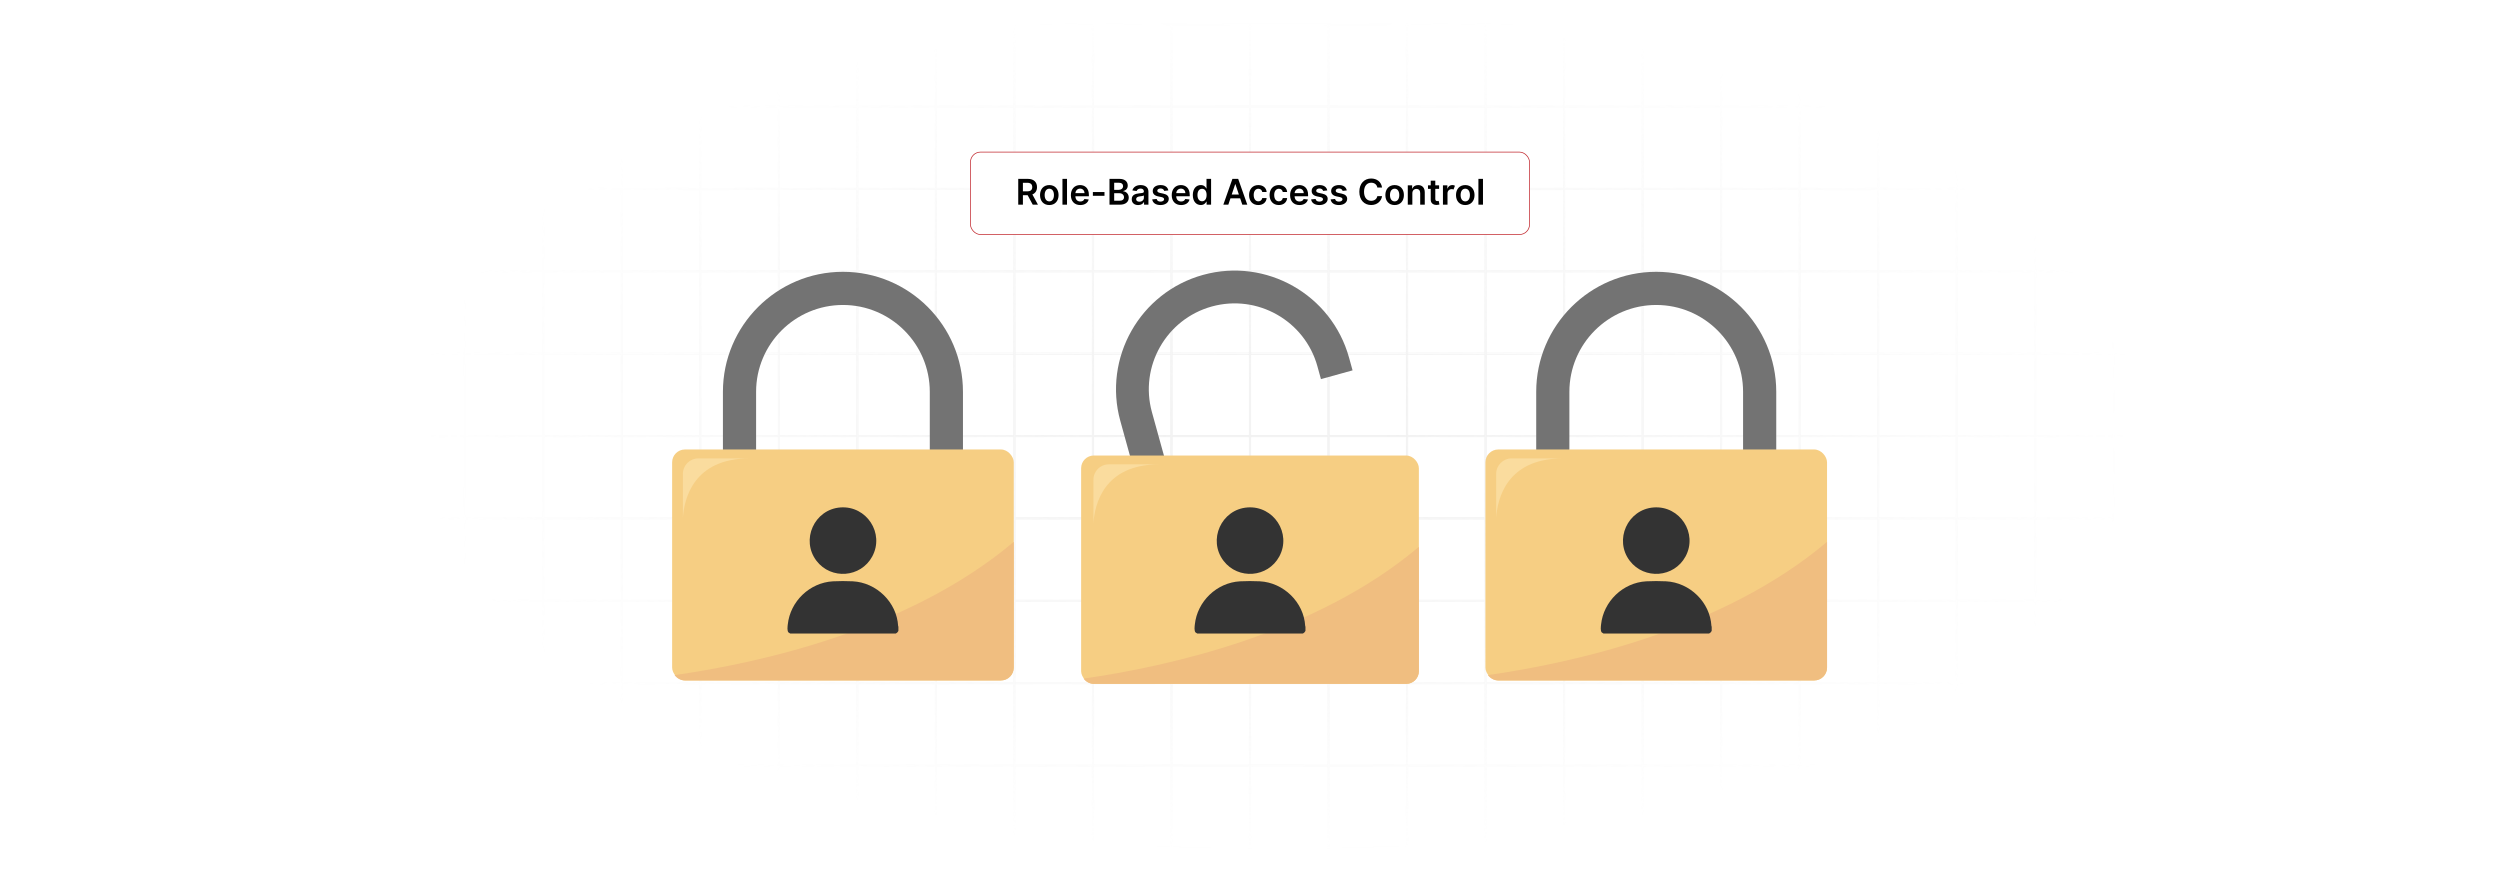 <?xml version="1.0" encoding="UTF-8"?>
<svg id="Layer_1" data-name="Layer 1" xmlns="http://www.w3.org/2000/svg" xmlns:xlink="http://www.w3.org/1999/xlink" viewBox="0 0 860 300">
  <defs>
    <filter id="luminosity-invert" x="39.647" y="-.272" width="782.115" height="300.272" color-interpolation-filters="sRGB" filterUnits="userSpaceOnUse">
      <feColorMatrix result="cm" values="-1 0 0 0 1 0 -1 0 0 1 0 0 -1 0 1 0 0 0 1 0"/>
    </filter>
    <radialGradient id="radial-gradient" cx="439.235" cy="148.479" fx="439.235" fy="148.479" r="298.487" gradientTransform="translate(0 74.962) scale(1 .495)" gradientUnits="userSpaceOnUse">
      <stop offset=".123" stop-color="#000" stop-opacity=".95"/>
      <stop offset="1" stop-color="#000" stop-opacity="0"/>
    </radialGradient>
    <mask id="mask" x="39.647" y="-.272" width="782.115" height="300.272" maskUnits="userSpaceOnUse">
      <g filter="url(#luminosity-invert)">
        <rect x="39.647" y="-.272" width="782.115" height="300.272" fill="url(#radial-gradient)"/>
      </g>
    </mask>
  </defs>
  <rect y="0" width="860" height="300" fill="#fff"/>
  <g mask="url(#mask)">
    <g opacity=".4">
      <path d="M808.41,291.922H51.59V8.078h756.819v283.845ZM52.09,291.422h755.819V8.578H52.09v282.845Z" fill="#e6e6e6" stroke="#d6d6d6" stroke-miterlimit="10" stroke-width=".25"/>
      <rect x="51.84" y="36.413" width="756.319" height=".5" fill="#e6e6e6" stroke="#d6d6d6" stroke-miterlimit="10" stroke-width=".25"/>
      <rect x="51.84" y="64.747" width="756.319" height=".5" fill="#e6e6e6" stroke="#d6d6d6" stroke-miterlimit="10" stroke-width=".25"/>
      <rect x="51.84" y="93.082" width="756.319" height=".5" fill="#e6e6e6" stroke="#d6d6d6" stroke-miterlimit="10" stroke-width=".25"/>
      <rect x="51.84" y="121.415" width="756.319" height=".5" fill="none" stroke="#d6d6d6" stroke-miterlimit="10" stroke-width=".25"/>
      <rect x="51.84" y="149.75" width="756.319" height=".5" fill="#e6e6e6" stroke="#d6d6d6" stroke-miterlimit="10" stroke-width=".25"/>
      <rect x="51.84" y="178.084" width="756.319" height=".5" fill="#e6e6e6" stroke="#d6d6d6" stroke-miterlimit="10" stroke-width=".25"/>
      <rect x="51.84" y="206.418" width="756.319" height=".5" fill="#e6e6e6" stroke="#d6d6d6" stroke-miterlimit="10" stroke-width=".25"/>
      <rect x="51.84" y="234.753" width="756.319" height=".5" fill="#e6e6e6" stroke="#d6d6d6" stroke-miterlimit="10" stroke-width=".25"/>
      <rect x="51.84" y="263.087" width="756.319" height=".5" fill="#e6e6e6" stroke="#d6d6d6" stroke-miterlimit="10" stroke-width=".25"/>
      <rect x="780.898" y="8.328" width=".5" height="283.345" fill="#e6e6e6" stroke="#d6d6d6" stroke-miterlimit="10" stroke-width=".25"/>
      <rect x="753.887" y="8.328" width=".5" height="283.345" fill="#e6e6e6" stroke="#d6d6d6" stroke-miterlimit="10" stroke-width=".25"/>
      <rect x="726.875" y="8.328" width=".5" height="283.345" fill="#e6e6e6" stroke="#d6d6d6" stroke-miterlimit="10" stroke-width=".25"/>
      <rect x="699.864" y="8.328" width=".5" height="283.345" fill="#e6e6e6" stroke="#d6d6d6" stroke-miterlimit="10" stroke-width=".25"/>
      <rect x="672.852" y="8.328" width=".5" height="283.345" fill="#e6e6e6" stroke="#d6d6d6" stroke-miterlimit="10" stroke-width=".25"/>
      <rect x="645.841" y="8.328" width=".5" height="283.345" fill="#e6e6e6" stroke="#d6d6d6" stroke-miterlimit="10" stroke-width=".25"/>
      <rect x="618.83" y="8.328" width=".5" height="283.345" fill="#e6e6e6" stroke="#d6d6d6" stroke-miterlimit="10" stroke-width=".25"/>
      <rect x="591.818" y="8.328" width=".5" height="283.345" fill="#e6e6e6" stroke="#d6d6d6" stroke-miterlimit="10" stroke-width=".25"/>
      <rect x="564.807" y="8.328" width=".5" height="283.345" fill="#e6e6e6" stroke="#d6d6d6" stroke-miterlimit="10" stroke-width=".25"/>
      <rect x="537.795" y="8.328" width=".5" height="283.345" fill="#e6e6e6" stroke="#d6d6d6" stroke-miterlimit="10" stroke-width=".25"/>
      <rect x="510.784" y="8.328" width=".5" height="283.345" fill="#e6e6e6" stroke="#d6d6d6" stroke-miterlimit="10" stroke-width=".25"/>
      <rect x="483.772" y="8.328" width=".5" height="283.345" fill="#e6e6e6" stroke="#d6d6d6" stroke-miterlimit="10" stroke-width=".25"/>
      <rect x="456.761" y="8.328" width=".5" height="283.345" fill="#e6e6e6" stroke="#d6d6d6" stroke-miterlimit="10" stroke-width=".25"/>
      <rect x="429.75" y="8.328" width=".5" height="283.345" fill="#e6e6e6" stroke="#d6d6d6" stroke-miterlimit="10" stroke-width=".25"/>
      <rect x="402.738" y="8.328" width=".5" height="283.345" fill="#e6e6e6" stroke="#d6d6d6" stroke-miterlimit="10" stroke-width=".25"/>
      <rect x="375.727" y="8.328" width=".5" height="283.345" fill="#e6e6e6" stroke="#d6d6d6" stroke-miterlimit="10" stroke-width=".25"/>
      <rect x="348.716" y="8.328" width=".5" height="283.345" fill="#e6e6e6" stroke="#d6d6d6" stroke-miterlimit="10" stroke-width=".25"/>
      <rect x="321.704" y="8.328" width=".5" height="283.345" fill="#e6e6e6" stroke="#d6d6d6" stroke-miterlimit="10" stroke-width=".25"/>
      <rect x="294.693" y="8.328" width=".5" height="283.345" fill="#e6e6e6" stroke="#d6d6d6" stroke-miterlimit="10" stroke-width=".25"/>
      <rect x="267.682" y="8.328" width=".5" height="283.345" fill="#e6e6e6" stroke="#d6d6d6" stroke-miterlimit="10" stroke-width=".25"/>
      <rect x="240.67" y="8.328" width=".5" height="283.345" fill="#e6e6e6" stroke="#d6d6d6" stroke-miterlimit="10" stroke-width=".25"/>
      <rect x="213.659" y="8.328" width=".5" height="283.345" fill="#e6e6e6" stroke="#d6d6d6" stroke-miterlimit="10" stroke-width=".25"/>
      <rect x="186.648" y="8.328" width=".5" height="283.345" fill="#e6e6e6" stroke="#d6d6d6" stroke-miterlimit="10" stroke-width=".25"/>
      <rect x="159.636" y="8.328" width=".5" height="283.345" fill="#e6e6e6" stroke="#d6d6d6" stroke-miterlimit="10" stroke-width=".25"/>
      <rect x="132.625" y="8.328" width=".5" height="283.345" fill="#e6e6e6" stroke="#d6d6d6" stroke-miterlimit="10" stroke-width=".25"/>
      <rect x="105.613" y="8.328" width=".5" height="283.345" fill="#e6e6e6" stroke="#d6d6d6" stroke-miterlimit="10" stroke-width=".25"/>
      <rect x="78.602" y="8.328" width=".5" height="283.345" fill="#e6e6e6" stroke="#d6d6d6" stroke-miterlimit="10" stroke-width=".25"/>
    </g>
  </g>
  <g>
    <g>
      <path d="M331.259,172.526h-11.413v-37.74c0-16.473-13.401-29.874-29.874-29.874s-29.874,13.401-29.874,29.874v37.74h-11.413v-37.74c0-22.766,18.521-41.287,41.287-41.287s41.287,18.521,41.287,41.287v37.74Z" fill="#737373"/>
      <rect x="231.213" y="154.617" width="117.517" height="79.456" rx="4.426" ry="4.426" fill="#f6ce83"/>
    </g>
    <path d="M348.73,229.648v-43.261c-35.8,30.289-87.419,41.67-116.67,45.846.804,1.111,2.103,1.84,3.578,1.84h108.666c2.444,0,4.425-1.981,4.425-4.426Z" fill="#f0be80"/>
    <path d="M234.917,162.99v15.204c.402-6.456,3.51-20.505,22.943-20.505h-17.642c-2.916,0-5.301,2.385-5.301,5.301Z" fill="#fadc9e"/>
  </g>
  <g>
    <g>
      <path d="M611.03,172.526h-11.413v-37.74c0-16.473-13.401-29.874-29.874-29.874s-29.874,13.401-29.874,29.874v37.74h-11.413v-37.74c0-22.766,18.521-41.287,41.287-41.287s41.287,18.521,41.287,41.287v37.74Z" fill="#737373"/>
      <rect x="510.984" y="154.617" width="117.517" height="79.456" rx="4.426" ry="4.426" fill="#f6ce83"/>
    </g>
    <path d="M628.501,229.648v-43.261c-35.8,30.289-87.419,41.67-116.67,45.846.804,1.111,2.103,1.84,3.578,1.84h108.666c2.444,0,4.425-1.981,4.425-4.426Z" fill="#f0be80"/>
    <path d="M514.689,162.99v15.204c.402-6.456,3.51-20.505,22.943-20.505h-17.642c-2.916,0-5.301,2.385-5.301,5.301Z" fill="#fadc9e"/>
  </g>
  <g>
    <g>
      <path d="M453.194,126.032l1.212,4.384,10.876-3.008-1.212-4.384c-6-21.693-28.53-34.461-50.223-28.461-21.694,6-34.461,28.53-28.461,50.223l9.946,35.962,10.876-3.008-9.946-35.962c-4.341-15.697,4.897-31.999,20.593-36.34s31.999,4.897,36.34,20.593Z" fill="#737373"/>
      <rect x="371.907" y="156.698" width="116.185" height="78.555" rx="4.375" ry="4.375" fill="#f6ce83"/>
    </g>
    <path d="M488.092,230.878v-42.771c-35.395,29.946-86.428,41.198-115.348,45.327.795,1.098,2.079,1.819,3.538,1.819h107.435c2.416,0,4.375-1.959,4.375-4.375Z" fill="#f0be80"/>
    <path d="M376.149,164.976v15.032c.398-6.383,3.47-20.273,22.683-20.273h-17.442c-2.883,0-5.241,2.358-5.241,5.241Z" fill="#fadc9e"/>
  </g>
  <g>
    <path d="M309.051,215.571v1.441c-.252.485-.448.68-.932.933h-36.28c-.159-.186-.426-.198-.595-.379-.524-.562-.329-1.972-.252-2.715.835-7.977,7.532-14.428,15.555-14.88,2.041-.115,4.74-.11,6.784-.004,8.182.422,15.172,7.188,15.632,15.4l.089.205Z" fill="#333"/>
    <path d="M289.114,174.558c8.985-.656,15.243,8.905,10.935,16.873-3.936,7.281-14.138,8.08-19.175,1.494-5.505-7.198-.734-17.712,8.24-18.367Z" fill="#333"/>
  </g>
  <g>
    <path d="M449.08,215.571v1.441c-.252.485-.448.68-.932.933h-36.28c-.159-.186-.426-.198-.595-.379-.524-.562-.329-1.972-.252-2.715.835-7.977,7.532-14.428,15.555-14.88,2.041-.115,4.74-.11,6.784-.004,8.182.422,15.172,7.188,15.632,15.4l.089.205Z" fill="#333"/>
    <path d="M429.143,174.558c8.985-.656,15.243,8.905,10.935,16.873-3.936,7.281-14.138,8.08-19.175,1.494-5.505-7.198-.734-17.712,8.24-18.367Z" fill="#333"/>
  </g>
  <g>
    <path d="M588.823,215.571v1.441c-.252.485-.448.68-.932.933h-36.28c-.159-.186-.426-.198-.595-.379-.524-.562-.329-1.972-.252-2.715.835-7.977,7.532-14.428,15.555-14.88,2.041-.115,4.74-.11,6.784-.004,8.182.422,15.172,7.188,15.632,15.4l.089.205Z" fill="#333"/>
    <path d="M568.885,174.558c8.985-.656,15.243,8.905,10.935,16.873-3.936,7.281-14.138,8.08-19.175,1.494-5.505-7.198-.734-17.712,8.24-18.367Z" fill="#333"/>
  </g>
  <g>
    <rect x="333.839" y="52.321" width="192.321" height="28.355" rx="3.455" ry="3.455" fill="#fff" stroke="#c1272d" stroke-miterlimit="10" stroke-width=".25"/>
    <g>
      <path d="M350.272,61.531h3.328c2.037,0,3.128,1.145,3.128,2.838,0,1.205-.55,2.098-1.595,2.519l1.92,3.519h-1.794l-1.742-3.25h-1.638v3.25h-1.607v-8.875ZM353.362,65.821c1.191,0,1.729-.507,1.729-1.452,0-.944-.538-1.494-1.738-1.494h-1.474v2.946h1.482Z"/>
      <path d="M357.769,67.103c0-2.062,1.239-3.44,3.189-3.44s3.189,1.378,3.189,3.44c0,2.059-1.239,3.433-3.189,3.433s-3.189-1.374-3.189-3.433ZM362.558,67.1c0-1.218-.529-2.192-1.59-2.192-1.079,0-1.608.975-1.608,2.192s.529,2.18,1.608,2.18c1.062,0,1.59-.962,1.59-2.18Z"/>
      <path d="M367.052,70.406h-1.568v-8.875h1.568v8.875Z"/>
      <path d="M368.381,67.117c0-2.055,1.244-3.454,3.15-3.454,1.638,0,3.042,1.027,3.042,3.363v.481h-4.637c.013,1.139.685,1.807,1.699,1.807.676,0,1.196-.295,1.408-.858l1.465.165c-.277,1.156-1.343,1.915-2.894,1.915-2.006,0-3.233-1.33-3.233-3.419ZM373.07,66.449c-.009-.905-.615-1.565-1.517-1.565-.936,0-1.565.716-1.612,1.565h3.129Z"/>
      <path d="M379.943,67.356h-3.995v-1.291h3.995v1.291Z"/>
      <path d="M381.67,61.531h3.397c1.924,0,2.877.98,2.877,2.301,0,1.079-.685,1.685-1.552,1.89v.087c.945.047,1.898.836,1.898,2.18,0,1.383-.997,2.418-3.029,2.418h-3.592v-8.875ZM384.868,65.306c.836,0,1.469-.485,1.469-1.265,0-.685-.49-1.184-1.434-1.184h-1.625v2.448h1.59ZM385.007,69.062c1.166,0,1.651-.494,1.651-1.2,0-.793-.615-1.399-1.608-1.399h-1.772v2.6h1.729Z"/>
      <path d="M389.32,68.539c0-1.5,1.235-1.886,2.526-2.024,1.174-.126,1.647-.147,1.647-.598v-.026c0-.654-.398-1.027-1.127-1.027-.767,0-1.209.391-1.365.846l-1.465-.208c.347-1.214,1.422-1.838,2.821-1.838,1.27,0,2.704.528,2.704,2.288v4.455h-1.508v-.914h-.052c-.286.559-.91,1.049-1.955,1.049-1.27,0-2.227-.693-2.227-2.002ZM393.497,68.019v-.784c-.204.164-1.027.269-1.438.324-.702.1-1.227.352-1.227.954,0,.576.468.875,1.123.875.945,0,1.542-.628,1.542-1.369Z"/>
      <path d="M400.482,65.666c-.121-.439-.502-.832-1.226-.832-.655,0-1.153.311-1.148.762-.004.387.264.62.94.771l1.135.243c1.257.273,1.868.854,1.872,1.803-.004,1.261-1.179,2.123-2.843,2.123-1.634,0-2.661-.724-2.856-1.946l1.53-.146c.134.598.603.91,1.322.91.746,0,1.239-.343,1.239-.798,0-.377-.286-.624-.897-.759l-1.135-.238c-1.278-.264-1.877-.905-1.872-1.876-.004-1.23,1.087-2.019,2.691-2.019,1.56,0,2.461.72,2.678,1.847l-1.43.156Z"/>
      <path d="M403.073,67.117c0-2.055,1.244-3.454,3.15-3.454,1.638,0,3.042,1.027,3.042,3.363v.481h-4.637c.013,1.139.685,1.807,1.699,1.807.676,0,1.196-.295,1.408-.858l1.465.165c-.277,1.156-1.343,1.915-2.894,1.915-2.006,0-3.233-1.33-3.233-3.419ZM407.762,66.449c-.009-.905-.615-1.565-1.517-1.565-.936,0-1.565.716-1.612,1.565h3.129Z"/>
      <path d="M410.327,67.087c0-2.219,1.209-3.424,2.747-3.424,1.175,0,1.664.706,1.902,1.188h.065v-3.319h1.573v8.875h-1.542v-1.049h-.096c-.247.485-.763,1.166-1.906,1.166-1.569,0-2.743-1.244-2.743-3.437ZM415.072,67.078c0-1.291-.555-2.128-1.565-2.128-1.044,0-1.582.889-1.582,2.128,0,1.248.546,2.158,1.582,2.158,1.001,0,1.565-.867,1.565-2.158Z"/>
      <path d="M420.827,70.406l3.124-8.875h1.985l3.129,8.875h-1.716l-.736-2.188h-3.337l-.732,2.188h-1.716ZM426.179,66.926l-1.2-3.574h-.069l-1.201,3.574h2.47Z"/>
      <path d="M429.682,67.103c0-2.031,1.23-3.44,3.181-3.44,1.625,0,2.752.949,2.86,2.393h-1.5c-.121-.642-.585-1.127-1.339-1.127-.966,0-1.611.806-1.611,2.149,0,1.361.632,2.18,1.611,2.18.69,0,1.205-.412,1.339-1.127h1.5c-.113,1.413-1.179,2.405-2.852,2.405-1.989,0-3.189-1.417-3.189-3.433Z"/>
      <path d="M436.736,67.103c0-2.031,1.23-3.44,3.181-3.44,1.625,0,2.751.949,2.859,2.393h-1.499c-.121-.642-.585-1.127-1.339-1.127-.967,0-1.612.806-1.612,2.149,0,1.361.633,2.18,1.612,2.18.689,0,1.204-.412,1.339-1.127h1.499c-.112,1.413-1.179,2.405-2.851,2.405-1.989,0-3.189-1.417-3.189-3.433Z"/>
      <path d="M443.791,67.117c0-2.055,1.243-3.454,3.15-3.454,1.638,0,3.042,1.027,3.042,3.363v.481h-4.637c.013,1.139.685,1.807,1.698,1.807.676,0,1.196-.295,1.408-.858l1.465.165c-.277,1.156-1.344,1.915-2.894,1.915-2.007,0-3.232-1.33-3.232-3.419ZM448.479,66.449c-.009-.905-.615-1.565-1.517-1.565-.936,0-1.565.716-1.612,1.565h3.129Z"/>
      <path d="M455.148,65.666c-.121-.439-.503-.832-1.227-.832-.654,0-1.152.311-1.148.762-.004.387.265.62.94.771l1.136.243c1.257.273,1.867.854,1.872,1.803-.005,1.261-1.179,2.123-2.843,2.123-1.634,0-2.661-.724-2.856-1.946l1.529-.146c.135.598.603.91,1.322.91.745,0,1.239-.343,1.239-.798,0-.377-.286-.624-.897-.759l-1.136-.238c-1.278-.264-1.876-.905-1.872-1.876-.004-1.23,1.088-2.019,2.691-2.019,1.56,0,2.462.72,2.678,1.847l-1.43.156Z"/>
      <path d="M461.856,65.666c-.121-.439-.503-.832-1.227-.832-.654,0-1.152.311-1.148.762-.004.387.265.62.94.771l1.136.243c1.257.273,1.868.854,1.872,1.803-.004,1.261-1.179,2.123-2.843,2.123-1.634,0-2.661-.724-2.856-1.946l1.529-.146c.135.598.603.91,1.321.91.746,0,1.24-.343,1.24-.798,0-.377-.286-.624-.897-.759l-1.136-.238c-1.278-.264-1.876-.905-1.872-1.876-.004-1.23,1.088-2.019,2.691-2.019,1.56,0,2.462.72,2.679,1.847l-1.431.156Z"/>
      <path d="M473.81,64.525c-.186-1.062-1.031-1.672-2.11-1.672-1.452,0-2.475,1.113-2.475,3.115,0,2.037,1.031,3.115,2.47,3.115,1.062,0,1.911-.584,2.115-1.625l1.62.01c-.247,1.693-1.647,3.059-3.757,3.059-2.34,0-4.064-1.694-4.064-4.559,0-2.869,1.746-4.559,4.064-4.559,1.968,0,3.484,1.144,3.757,3.115h-1.62Z"/>
      <path d="M476.565,67.103c0-2.062,1.24-3.44,3.189-3.44,1.95,0,3.189,1.378,3.189,3.44,0,2.059-1.239,3.433-3.189,3.433-1.949,0-3.189-1.374-3.189-3.433ZM481.353,67.1c0-1.218-.528-2.192-1.591-2.192-1.079,0-1.607.975-1.607,2.192s.528,2.18,1.607,2.18c1.062,0,1.591-.962,1.591-2.18Z"/>
      <path d="M485.847,70.406h-1.569v-6.656h1.5v1.131h.078c.303-.74.987-1.218,1.984-1.218,1.374,0,2.284.91,2.279,2.505v4.238h-1.568v-3.996c0-.888-.485-1.421-1.296-1.421-.828,0-1.408.555-1.408,1.517v3.9Z"/>
      <path d="M495.052,64.963h-1.313v3.441c0,.633.316.771.711.771.195,0,.373-.039.459-.06l.265,1.227c-.169.056-.477.143-.923.155-1.179.034-2.089-.581-2.08-1.833v-3.701h-.944v-1.213h.944v-1.595h1.568v1.595h1.313v1.213Z"/>
      <path d="M496.369,63.75h1.522v1.109h.069c.242-.771.875-1.205,1.643-1.205.359,0,.658.096.893.243l-.485,1.3c-.169-.078-.364-.139-.62-.139-.818,0-1.451.594-1.451,1.435v3.913h-1.569v-6.656Z"/>
      <path d="M500.861,67.103c0-2.062,1.239-3.44,3.189-3.44,1.949,0,3.189,1.378,3.189,3.44,0,2.059-1.24,3.433-3.189,3.433-1.95,0-3.189-1.374-3.189-3.433ZM505.649,67.1c0-1.218-.528-2.192-1.591-2.192-1.079,0-1.607.975-1.607,2.192s.528,2.18,1.607,2.18c1.062,0,1.591-.962,1.591-2.18Z"/>
      <path d="M510.144,70.406h-1.569v-8.875h1.569v8.875Z"/>
    </g>
  </g>
</svg>
